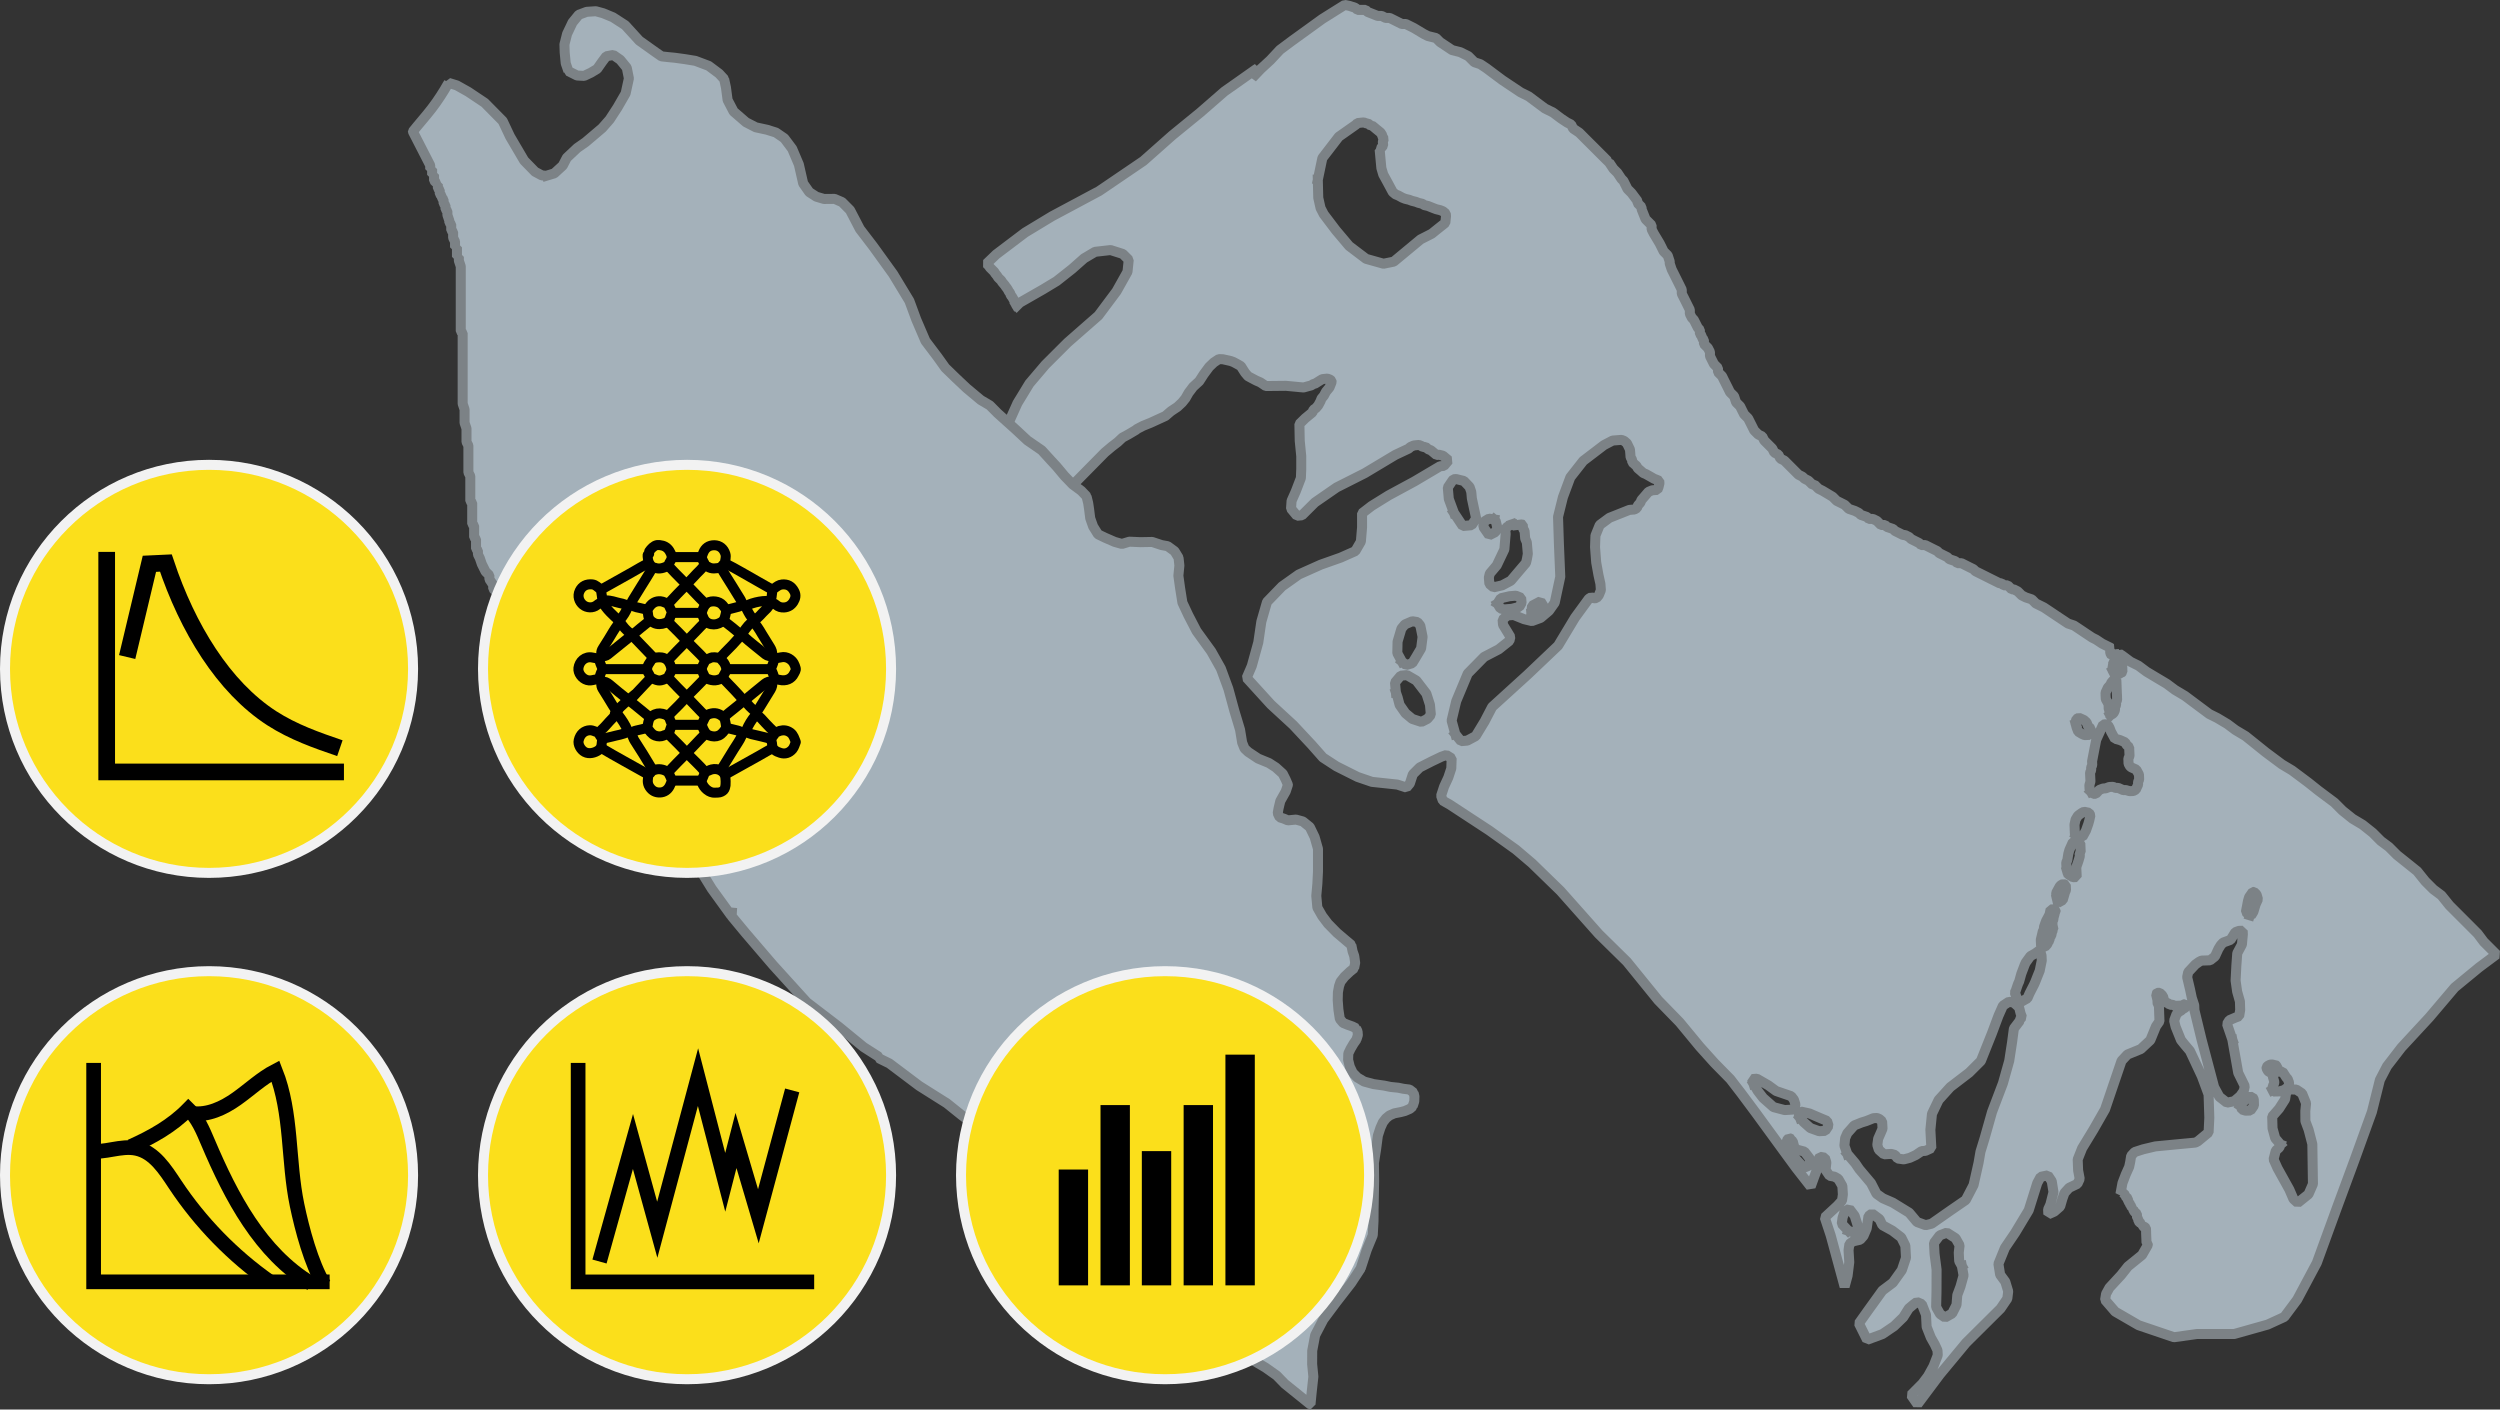 <?xml version="1.0" encoding="UTF-8"?>
<svg id="Layer_2" data-name="Layer 2" xmlns="http://www.w3.org/2000/svg" viewBox="0 0 3746.99 2112.62">
  <rect x="0" y="0" width="3746.99" height="2112.62" fill="#333333" stroke="none"/>
  <defs>
    <style>
      .cls-1 {
        fill: #a4b1ba;
        fill-rule: evenodd;
        stroke: #7c8286;
        stroke-linecap: square;
        stroke-linejoin: bevel;
      }

      .cls-1, .cls-2, .cls-3 {
        stroke-width: 15px;
      }

      .cls-2 {
        fill: #fbdf1b;
        stroke: #f2f2f2;
      }

      .cls-2, .cls-3 {
        stroke-linecap: round;
        stroke-linejoin: round;
      }

      .cls-3, .cls-4, .cls-5 {
        fill: none;
        stroke: #000;
      }

      .cls-6 {
        stroke: #fbdf1b;
        stroke-width: 10px;
      }

      .cls-6, .cls-4, .cls-5 {
        stroke-miterlimit: 10;
      }

      .cls-4 {
        stroke-width: 22px;
      }

      .cls-5 {
        stroke-width: 25px;
      }
    </style>
  </defs>
  <g id="Layer_1-2" data-name="Layer 1">
    <g>
      <circle class="cls-2" cx="313.3" cy="1761.38" r="305.8"/>
      <g>
        <polyline class="cls-4" points="140.33 1593.09 140.33 1921.21 494.05 1921.21"/>
        <path class="cls-4" d="M132.55,1724.97c23.9,4.08,48.52-8.87,72.21-3.72,26.63,5.79,42.92,31.76,58,54.45,37.72,56.75,86.09,106.4,141.83,145.59"/>
        <path class="cls-4" d="M466.46,1923.83c-76.22-45.95-120.08-130-154.86-211.92-7.55-17.78-15.22-36.22-29.2-49.54-24.56,25.17-54.88,41.96-86.44,56.09"/>
        <path class="cls-4" d="M287.65,1668.76c23.75,3.2,47.17-7.89,66.76-21.7s37.16-30.69,58.42-41.76c25.05,63.22,18.53,134.23,32.38,200.8,7.54,36.22,21.19,87.61,40.22,119.34"/>
      </g>
    </g>
    <g id="uuid-e28aa6dd-1bc9-44c8-a2cd-135b74505c43" data-name="Layer 1-2">
      <path class="cls-1" d="M1523.73,458.44l-.11-.11-.87-1.73-.87-2.65-.87-1.73-.87-1.73-3.52-6.12-1.73-1.73-.87-3.57-1.73-1.73-.87-1.73-.92-1.73-1.73-2.65-.87-.87-1.73-2.65-4.39-5.25-.87-1.73-1.73-1.73-1.79-1.73-1.73-1.79-.87-1.73-3.52-4.39-.87-1.73-.87-.87-1.73-1.73-.87-.87-3.57-3.57-.87-1.73-1.73-1.73-.87-.87-1.14-1.14,14.35-13.81,43.32-32.76,40.45-24.47,70.66-37.79,66.17-45,43.32-38.39,41.91-34.22,36.39-31.68,16.68-11.7,14.4-10.18,9.85-6.93,1.79-1.3,1.41-.97,2.17-1.57,3.19-2-7.91,14.4,12.62-13.27,14.51-13.37,14.4-15.43,18.52-13.81,22.36-16.14,22.36-16.19,22.58-14.19,11.21-6.98,7.04,1.46,9.04,2.98,3.03,3.03h12.13l2.98,3.03,15.16,6.01h6.01l6.01,3.03h6.06l6.01,2.98,6.01,3.03,6.06,3.03h6.01l6.01,2.98,6.06,3.03,15.11,9.04,6.01,3.03,12.13,2.98,6.01,6.06,9.04,6.01,9.04,6.01,12.13,3.03,12.13,6.01,9.04,9.04,9.04,3.03,9.04,6.01,12.07,9.04,12.13,9.04,27.18,18.14,12.13,6.06,12.07,9.04,12.13,9.04,12.13,6.01,12.07,9.04,9.04,6.01,6.06,3.03,2.98,6.01,9.04,6.06,3.03,2.98,6.01,6.06,12.13,12.07,9.04,9.04,3.03,3.03,9.04,9.04v3.03h2.98l6.06,9.04,6.01,6.01,6.01,9.04,3.03,3.03,6.01,12.07,3.03,3.03,3.03,3.03,9.04,12.07v3.03l6.01,6.01v3.03l6.01,15.11,6.06,6.06,2.98,2.98v6.06l3.03,6.01,9.04,15.11,3.03,6.06,2.98,6.01,6.06,6.01,2.98,9.04v3.03l3.03,9.04,3.03,6.01,9.04,18.14,2.98,6.06v6.01l3.03,6.01,3.03,6.06,2.98,6.01,3.03,6.01v6.06l3.03,6.01,2.98,3.03,3.03,6.01,3.03,6.01,2.98,3.03v6.01l3.03,3.03v3.03l3.03,2.98v6.06l2.98,2.98,3.03,3.03,3.03,6.01v6.06l2.98,6.01,3.03,6.01,6.01,6.06v6.01l6.06,6.01,2.98,6.06,3.03,6.01,3.03,6.01,2.98,6.06,6.06,6.01,2.98,9.04,6.06,6.01,2.98,6.06,3.03,6.01,6.01,6.01,3.03,6.06,3.03,6.01,2.98,6.01,6.06,6.06,6.01,2.98,3.03,6.06,6.01,6.01,6.01,6.01,3.03,6.06,6.01,2.98,3.03,6.06,6.01,2.98,6.06,6.06,2.98,2.98,6.06,6.06,6.01,6.01,6.01,3.03,3.03,2.98,6.01,3.03,6.06,6.01h2.98l6.06,6.06,6.01,2.98,15.11,9.04,6.06,6.06,6.01,2.98,6.01,3.03,6.06,6.01,9.04,3.03,6.01,3.03,3.03,2.98,9.04,3.03,3.03,3.03h6.01l6.06,2.98,2.98,3.03,3.03,3.03h6.01l3.03,2.98,9.04,3.03,3.03,3.03,6.01,2.98,6.01,3.03h3.03l6.01,3.03,3.03,2.98,6.01,3.03,6.06,3.03,2.98,2.98h6.06l6.01,3.03,6.01,3.03,6.06,2.98,2.98,3.03,6.06,3.03,6.01,2.98,3.03,3.03,9.04,3.03,2.98,2.98h6.06l6.01,3.03,6.01,3.03,6.06,2.98,2.98,3.03,6.06,3.03,6.01,2.98,6.01,3.03,6.06,3.03,6.01,2.98,6.01,3.03h3.03l3.03,3.03h6.01l3.03,2.98,2.98,3.03h3.03l6.01,3.03,6.06,6.01,6.01,3.03,9.04,2.98,6.01,6.06,12.13,6.01,9.04,6.01,9.04,6.06,9.04,6.01,9.04,6.01,9.04,3.03,9.04,6.01,9.04,6.06,9.04,6.01,6.01,3.03,9.04,6.01,12.13,6.01,1.3.87-1.52,1.57.16,3.79v1.84l1.3,2.27.81,1.52,3.79-.16,1.46-.81,2.27-1.19,3.74-.16.38-.43,4.44,2.92,12.13,9.04,12.07,6.01,12.13,9.04,15.11,9.04,15.16,9.04,12.07,9.04,15.16,9.04,12.07,9.04,12.13,9.04,12.13,9.04,12.07,6.01,15.16,9.04,12.07,9.04,15.16,9.04,15.11,12.13,15.11,12.13,12.13,9.04,12.13,9.04,15.11,9.04,12.13,9.04,12.07,9.04,15.16,12.07,12.07,9.04,12.13,9.04,12.13,12.13,15.11,12.13,15.11,9.04,15.16,12.07,12.07,12.13,12.13,9.04,12.13,12.13,15.11,12.07,15.11,12.13,12.13,15.11,12.13,12.13,12.07,9.04,12.13,15.11,9.04,9.04,12.13,12.13,9.04,9.04,12.07,12.13,9.04,12.07,6.06,6.06,6.01,6.01,3.03,3.03,3.9,3.9-25.94,19.33-36.66,30.16-38.17,45-41.64,45-21.6,28.05-10.67,20.47-11.97,47.97-25.99,71.96-25.83,69.96-30.76,84.36-29.4,55.12-19.28,25.88-25.02,11.48-50.14,14.13h-55.99l-34.17,4.82-53.01-17.98-35.14-20.36-15.16-17.54,1.46-9.1,5.09-9.26,17.38-18.79,10.4-13.1,21.12-17.11,8.56-14.89v-1.79l-1.9-1.79-.11-1.79-.11-3.63-.16-3.63-.22-5.47v-1.84l-.16-3.63-.11-1.84-1.9-1.68-3.68-1.68-.11-1.84-1.84.11v-1.79l-3.74-3.57-.11-1.79v-1.73l-1.95-1.79-.11-1.79v-1.79l-.11-1.84-1.84-1.73-1.9-1.68-1.95-3.63-.11-1.79h-1.79v-1.79l-1.84-1.68-.11-1.79-1.9-1.79v-1.79l-1.95-1.73-.11-3.68-1.9-1.68-1.9-1.79-.11-1.79-1.84-1.73-1.84-1.73h-1.84l-1.73,1.95,3.03-16.51,4.98-13,5.04-11.21,1.57-7.36,1.46-9.2,5.25-5.69,12.72-4.12,18.14-4.33,29.19-2.82,31.08-2.92,3.63-1.95,5.04-4.17,5.96-4.93,5.04-4.17,1.08-22.04-.76-23.88-.38-11.05-10.07-27.24-9.42-20.09-8.45-17.98-7.63-8.99-5.79-7.2-8.07-19.98-2.17-9.15,3.41-9.37,3.57-3.74,3.63-2,1.79-1.9,3.63-1.95,1.79-1.95v-1.79l-2-1.79-1.79.11-1.73,1.84-3.74.16-3.74.11-3.68.16-3.74-1.68-3.74.11-1.9-1.79-3.74-1.68-1.9-1.73-1.95-3.68v-1.84l-2.06-3.63-3.79-3.63h-1.84l-1.84.16-1.73,1.95.43,1.68,1.73,7.42v1.9l.22,3.68,1.84,1.79.11,1.79.11,3.74.16,3.68.11,3.74.16,3.74.11,3.68.16,3.74-5.25,7.58-8.45,20.68-14.35,13.37-19.98,8.18-8.83,9.48-8.28,24.31-16.46,48.41-17.22,30.11-17.16,28.21-6.61,16.73.65,16.46,2.38,12.67-3.41,7.42-12.45,5.96-6.98,7.69-3.25,9.2-3.19,11.1-8.77,7.69-8.99,4.01-.32-7.26,3.36-7.42,4.71-18.52-2.6-16.35-5.85-8.83-10.88,2.27-5.04,9.37-12.78,40.72-20.3,33.73-15.32,22.58-9.8,24.04,2.6,16.19,7.74,10.56,4.33,14.35-1.3,10.94-10.18,15-51.71,51.33-39.09,47.11-33.68,45-9.69-13.92,17.06-17.11,8.45-11.21,8.18-14.84,6.39-16.51-.38-7.26-4.06-8.77-5.96-10.56-6.28-15.92-.92-18.08-6.28-15.97-7.42-3.19-5.2,3.84-6.93,5.85-8.28,13.21-13.81,13.37-17.38,11.8-23.07,8.56-12.24-24.58,13.43-18.9,21.82-30.27,15.65-11.75,13.48-18.84,6.23-18.57-.97-18.14-6.12-12.35-13.32-10.18-15.05-8.28-4.12-8.93-11.37-8.45-5.25,3.9-1.35,9.2-1.3,9.2-4.82,11.21-5.09,5.79-10.78,2.44-5.25,3.95-1.3,9.1,1.08,18.19-2.49,20.09-4.49,16.57-20.9-76.94-8.88-26.8,18.95-17.54,6.93-7.69,1.3-9.2-.76-12.72-6.06-10.61-5.74-3.36-7.36-1.35-6.01-8.83,1.19-11.1-2.27-7.15-7.47-1.41-3.25,5.69.54,9.15-6.34,16.84-4.71,13.05-21.82-27.89-17.98-24.53-42.23-57.88-22.2-29.78-16.19-21.01-23.77-24.2-21.93-24.37-30.32-36.71-32.05-32.92-46.95-57.83-42.18-41.48-57.34-64.54-42.67-41.48-24.15-20.52-39.91-28.59-59.13-38.77-10.56-6.01-2.54-7.31,4.44-13.59,6.34-13.75,4.49-13.59.54-15.16-7.96-4.98-7.31,2.54-14.51,6.93-18.08,9.2-10.34,10.34-4.44,13.64-5.09,6.12-13.64-4.44-38.07-4.06-21.5-7.36-31.73-15.92-20.2-13.16-16.95-19.17-27.56-29.51-33.46-30.81-36.39-39.96,7.69-17.92,9.75-35.3,4.55-31.08,8.5-29.51,22.53-23.28,25.07-17.81,33.03-14.78,29.67-10.5,22.09-9.8,8.28-14.24,1.79-21.33v-21.12l14.29-10.99,25.56-15.86,38.55-20.85,38.5-22.8,5.79-.54,6.93-8.28-8.28-6.93-5.9-1.52-3.84.38-4.12-3.47-4.22-3.52-4.01-1.57-4.12-3.57-3.84.38-2.06-1.68-4.01-1.62-3.84.38-3.79.38-5.58,2.49-1.79,2.06-20.36,9.58-45.75,27.4-42.29,21.39-32.54,22.53-19.33,19.22-7.58.7-8.83-10.67.81-11.64,6.28-14.19,7.69-20.03.54-13.54v-19.33l-2.27-23.01-.49-25.07,8.77-8.61,10.78-8.88,1.57-3.95,3.63-2.38,3.52-4.17,3.3-6.12,1.57-4.06,3.52-4.22,3.25-6.12,3.52-4.22,1.68-2.11,1.62-4.01,1.57-4.06-.22-1.9-2.06-1.73-4.06-1.57-1.9.22-3.84.38-1.9.22-3.74,2.27-3.68,2.33-3.68,2.33-1.95.16-3.63,2.33-3.74.97-7.63,2.11-6.06-.54-3.74-.38-16.68-1.57-30.11.32-8.01-5.41-6.44-2.82-6.17-3.25-6.12-3.3-4.49-5.36-2.33-3.63-3.79-6.01-4.87-2.82-6.17-3.3-4.01-1.52-5.96-1.35-5.96-1.35-6.06-.22-7.53,4.98-6.98,6.66-8.23,11.15-6.66,10.34-9.26,8.5-3.19,4.33-3.36,4.33-4.76,8.39-5.14,6.39-7.04,6.61-9.48,6.28-3.25,2.76-5.25,4.55-11.1,5.09-11.1,5.09-11.37,4.6-9.15,4.76-1.3,1.25-11.21,6.66-9.1,4.93-7.04,6.61-8.88,6.82-10.61,8.93-53.77,54.53-47.54-42.78-47.97-44.73,18.41-40.99,2.49-4.12,2.54-4.12,12.89-21.17,23.99-28.21,33.19-33.14,46.24-40.5,27.18-36.39,16.41-29.29,1.84-17.87-8.83-8.83-18.36-5.85-23.28,2.65-16.51,9.8-17.81,15.76-23.39,18.46-20.14,12.18-40.45,23.17M2295.21,919.5l3.79-.32,7.26-4.33,7.15-6.34-4.44-7.31-5.31,2.82-7.47,3.9-1.03,11.53M3082.94,1347.42l1.35,5.69,1.46-.76,2.22-1.3,3.63-1.95,1.68-5.69,1.62-5.69,1.62-3.84-.16-3.68-.16-3.74-1.52-.65-2.27-1.03-1.52.81-2.17,1.19-1.73,1.95-5.2,9.58.16,3.74.11,1.84.87,3.57M3166.7,1005.21l1.19,2.22,1.95,1.79,2,1.84h1.84l1.95-.16,1.73-2h1.9l1.84-2-.16-3.79v-1.84l-.16-1.9-.16-3.79v-1.84l-.11-1.9-2.11-3.74-3.79-1.73-1.84,1.95-3.41,2.49-2.17,1.57.11,1.9-1.52,9.53.81,1.52M3358.11,1657.57l2.06,5.41,5.58,1.73,7.31-.27,1.68-2.44,1.84-2.65,1.68-2.49-.27-9.1-1.9-3.68-5.52.16-8.99,7.63-3.57,5.63M2239.55,778.55l-7.85-1.25-7.31,4.44-1.25,7.85,8.77,12.67,9.2-4.66,3.3-6.01-2.82-11.26-2.06-1.73M3372.14,1371.89l1.68.54,1.35-2.22,2.17-3.52,1.73-5.63,1.68-5.69,1.03-2.22.7-1.57,1.73-3.74-.49-1.73-.6-2.17-.54-1.73-.54-1.73-3.74-3.63h-1.9l-5.41,7.69-.49,1.62-1.19,3.95-.7,3.63-.7,3.9-.38,1.84-.76,3.9-.65,3.63,1.95,1.73v1.9l3.95,1.19M3111.04,1085.24l1.08,4.01.49,1.73,1.52,3.9.6,1.68,3.63,2.17,2.22,1.35,3.84,1.73,5.69-.27h1.84l1.08-2.38.65-1.52-.16-3.79v-1.84l-2.06-1.84-1.95-1.79-2.06-5.58-2-1.79-1.95-1.79-7.69-3.47-2.27,1.25-1.46.76-1.14,4.06-.54,1.68.6,1.62M2244.37,904.66l4.39,7.26,5.85,1.46,11.37-.92,11.21-2.87,3.36-6.01-.65-7.58-7.91-3.19-9.48.81-13.16,3.03-5.04,8.01M2770.19,1844.65l9.2,3.09,5.25-3.9-.43-7.31-4.49-14.29-7.96-10.5-6.98,4.06-3.14,9.31-1.25,9.15,9.75,10.34M3162.8,1071.97l3.74-2.06,1.73-1.9,1.73-3.84-.16-3.79,1.79-3.79-.16-3.79,1.68-3.84-.16-3.74v-1.95l-.22-3.74-.16-3.79-.16-3.79-.11-3.74-.16-3.74-.16-3.79-.11-1.9-3.74.16-1.79,1.95-1.79,2-1.79,3.79-1.79,2-1.79,1.95-3.52,7.69.11,1.95v1.84l.22,3.79.11,1.84.76,1.46,1.3,2.27,1.19,2.22.81,1.46.11,1.95.16,3.74v1.95l.87,1.46,1.19,2.22-1.68,3.84,1.9,1.79M3061.5,1419.22l1.57-.11h1.84l1.73-1.95,1.79-1.95,1.62-3.79,1.73-1.9v-1.9l-.16-1.79,1.79-1.95,1.68-3.79-.11-1.79,1.68-3.79-.11-1.84,1.73-3.79-1.95-1.73-.16-3.74-.11-1.79,1.73-3.79-.11-1.84,1.62-5.69v-1.9l1.68-1.9-.11-1.84-1.9-1.79-3.74.16-1.79.11-.43,1.79-.76,3.9-.38,1.79-1.25,2.27-.7,1.41-2,3.68-1.19,2.22-1.41,3.9-.54,1.62-.81,2.27-.54,1.62.16,3.74-1.73,1.9-.92,4.01-.81,3.47-1.41,5.74.16,3.74.11,1.84.16,3.74,2.27,1.73M3111.85,1252.88l1.9,1.73h1.84l1.9-.16,3.74-.16,2-3.68,1.25-2.27,2-3.63,1.95-5.63,1.41-3.9,1.62-5.74,1.25-5.79.38-1.73-1.3-2.27-.76-1.46-5.85-1.19-1.73-.38-3.68,2-3.36,2.44-2.11,1.62-1.35,2.22-2.17,3.57-.81,3.95-.76,3.57.16,3.74.11,1.84v1.84l.16,1.9v1.84l.22,3.74,2,1.79M2680.85,1727.63l2.06,3.57,1.9,1.68,2.22,1.3,3.47,2,9.85,10.4,1.9,1.68,2,1.73,1.57-.65,3.79-1.57,3.52-2.06-.16-1.79-.22-3.68-.22-3.68-2.44-3.19-1.57-2.06-2.49-3.19-1.57-2.06-3.9-1.03-1.62-.43-5.63-1.52-1.95-1.68-1.9-1.68-.49-1.73-1.03-3.79-.92-3.52-1.9-1.68-.11-1.79-3.79-1.62-1.62,2-1.73,1.9.54,9.15.22,3.63,2.22,5.36M3405.98,1633.8l1.14,2.22,3.74-.11h1.79l3.74-.16,3.47-.97,3.79-1.08,2.06-1.62,3.14-2.54,2.06-1.57-.16-5.52-2-5.47-1.9-1.79-1.35-2.11-4.44-6.93h-1.79l-3.74.16h-1.79v-3.52l-.11-1.9-1.95-3.63-1.9-1.79-1.95.6-1.68-.54h-1.84l-1.79.11-1.52.76-2.17,1.19-1.73,1.9v1.79l1.19,2.22.76,1.46,1.84,1.73,1.68.54,3.9,1.25,3.68-.11-3.68,1.9.11,3.74,2.11,7.26v1.79l-.65,1.57-1.08,2.22-1.14,3.9-.54,1.62.76,1.46M2697.74,1675.22l5.9,6.93,9.75,8.61,13.1,4.71,9.15-.54,5.04-7.63-2.27-7.26-7.58-3.14-11.26-4.82-7.53-3.25-13.05-2.87-3.47,3.9,2.17,5.41M3098.1,1305.56l1.14,3.9,1.95,1.79,2.22,1.35,3.52,2.17,5.63-.27-.16-3.74-.16-3.74-.27-5.63v-1.9l1.35-3.84,1.95-5.58,1.14-4.01.49-1.62.43-1.79-.6-3.79,1.79-2-.16-3.68-.32-7.53v-1.84l-2.33-1.41-3.52-2.11-1.68.6-3.79,1.52-1.73,3.79-3.41,7.63-1.62,5.74-.92,5.79-.54,3.63-1.62,3.79v1.84l.32,5.63v1.9l1.08,3.41M2628.27,1624.49l6.23,10.61,8.07,10.5,15.54,13.75,16.84,4.44,14.62-.92,1.41-7.47-2.27-7.2-4.06-5.25-10.94-3.74-11.64-4.01-11.59-8.45-7.96-4.6-9.26-5.36-7.31.54,2.27,7.2M3021.86,1493.4l1.03,3.47,1.14,3.9,3.79,1.62,7.15-4.06,3.68-2,1.62-3.74,1.62-3.74,4.93-9.64,1.9-3.74,1.68-3.74,1.52-3.84,1.52-3.9,1.52-3.79,2.17-5.41.76-3.95,2.27-11.05-.16-3.74-.16-3.74-1.03-3.47-1.14-3.9-1.9.11-5.41,3.95-3.57,2-3.68,2.06-6.93,9.58-1.08,2.33-.65,1.46-1.46,3.9-1.46,3.79-2.06,5.52-1.57,5.63-1.57,5.63-1.73,3.79-1.35,3.9-1.84,5.52-1.73,3.74,2.17,5.47M2101.26,991.62l6.17,5.14,9.26-2.71,4.98-8.12,8.28-14.02,2.22-17.38-3.41-16.89-4.33-5.31-7.74-1.19-11.05,4.76-5.14,6.17-.54,1.68-5.31,17.92-.38,17.22,6.88,12.67M2178.96,768.37l13.32,20.03,13.37-1.19,6.77-10.18-6.44-30.21-.32-3.84-.54-5.74-2.54-7.47-8.5-8.93-5.85-1.41-5.9-1.46-3.84.38-1.68,2.06-6.88,10.23,1.52,17.22,7.58,20.47M2092.27,1038.08l1.19,3.47,1.35,3.84,2.92,11.15,8.77,12.51,10.23,8.5,13.64,4.49,9.04-4.6,5.14-6.12-1.35-15.11-5.31-16.57-15.05-19.6-14.08-8.18-9.37.87-8.61,10.23,1.41,15.11M2266.46,785.92l-1.41.11-3.68,2.22-3.63,2.22-1.62,4.01.54,5.74-1.9,23.17-11.42,23.99-10.45,12.35-1.41,5.85.81,9.53,6.17,5.2,13.1-3.03,12.89-6.88,10.45-12.35,8.72-10.23,3.52-4.12,1.41-5.85,1.35-7.74-.49-5.74-.49-5.74-.49-5.74-2.44-5.58-.32-3.79-.32-3.84-.16-1.84-.16-1.9-2.22-3.68-.49-5.79-1.19-.49-14.13,1.73-.65-1.84M2940.32,1897.17l-3.9-6.98-.65-12.72,1.25-10.99-5.96-10.61-13.16-8.39-10.72,4.12-8.56,11.37.87,16.35,3.03,23.5-.11,32.65-.54,23.55,5.96,10.56,7.47,5.04,10.56-5.96,6.55-13,1.14-14.57,4.82-12.89,4.6-16.57-2.6-14.4M3133.51,1186.22l3.9,3.63,3.74-.16,1.84-1.9,3.57-3.9,5.58-2.11,3.74-.16,5.58-2.11,5.63-.22,3.84,1.73,3.74-.16,3.79,1.68,3.84,1.73,3.74-.16,5.74,1.68,5.63-.22,3.74-2.06,1.68-3.79,1.79-3.79-.16-3.79,1.68-3.74-.11-3.79-.16-3.74-2-3.68-2.06-3.74-3.74-1.68-3.84-1.73-1.95-1.79-2.06-3.74-.11-3.74-.16-3.79,1.73-3.84v-1.84l-.27-5.63-.16-3.79v-1.84l-4.01-3.68-2-3.68-3.79-1.73-3.84-1.68-5.74-1.62h-1.9l-2-3.68-2.06-3.74-2-3.68-2.06-5.58-2.11-3.74-3.79-1.73-3.74.43-10.4,22.85-6.23,32.27.11,1.9.16,3.74-1.73,3.84.16,3.74-1.73,3.79.32,7.53.27,5.63-1.62,5.74.27,5.69,2,3.63M3417.94,1715.45l-1.57,4.28-5.47,4.93-3.3,13,5.96,13.32,17.65,31.78,6.23,14.4,6.34,5.74,16.19-13,6.66-15.32-.92-59.83-5.58-21.5-4.82-12.83-.11-15.27,1.14-11.59-6.01-14.78-8.61-5.74-11.59-.27-3.79,5.79-1.46,9.04-8.99,14.08-10.34,11.8.49,17.71,4.06,14.78,7.91,9.37M3345.98,1558.53l-8.12-23.77,3.52-5.69,9.15-3.95,5.47-2,1.57-9.31-.38-12.89-4.17-14.73-2.33-16.57.49-9.15.65-13.1,1.35-18.63,7.04-13.21.65-7.63.7-7.31-.22-5.58-5.58.16-5.52,2-3.52,5.74-3.57,5.69-5.52,2.06-5.52,2-3.63,3.84-3.52,5.69-5.2,11.32-7.31,5.79-7.36.27-5.58.16-3.68,1.95-5.47,3.9-10.72,11.48-1.57,7.47,1.35,5.69,2.98,12.67,2.71,12.83,3.63,11.1.27,7.36,10.67,44.02,18.84,71.2,7.85,14.46,11.26,8.83,10.99-2.17,8.93-7.63,5.31-7.53,1.62-7.36-4.39-8.93-5.47-11.1-3.9-22.04-4.87-27.4M1975.1,269.03l.7,27.45,3.47,15.43,4.87,9.37,18.03,23.82,19.93,23.61,25.34,19.22,26.1,7.36,12.94-2.65,2.54-.54,1.3-1.08,38.82-32.22,9.37-4.76,5.52-2.82,1.9-.97,9.26-7.47,3.36-2.65,7.69-6.12,1.03-9.96-.32-3.9-4.28-3.52-4.01-1.62-6.01-1.46-4.12-1.57-4.06-1.62-4.06-1.62-6.01-1.41-2.17-1.79-6.01-1.46-4.01-1.57-6.01-1.52-4.12-1.57-6.01-1.46-4.12-1.62-6.17-3.36-4.06-1.62-4.28-3.52-7.09-13.21-7.15-13.1-2.82-9.64-1.46-15.59-1.08-11.75,1.95-.22-.22-2,1.73-2.11,1.79-2.11-.16-2-.38-3.84,1.62-4.12-2.33-3.74-.22-1.95-2.38-3.74-2.11-1.73-2.11-1.73-2.22-1.79-2.11-1.79-2.11-1.73-2.17-1.79-1.95.22-2.11-1.79-2.22-1.73-1.9.22-4.17-1.62-1.9.22-1.95.16-2,.22-1.95.22-1.9.16-1.84,2.22-25.94,18.25-24.64,32.05-6.77,32.33M2768.89,1729.64l5.9,6.93,5.85,6.93,6.01,8.83,17.65,20.95,8.18,15.97,9.53,6.77,14.89,6.5,24.58,15.11,11.7,13.92,13,4.76,9.04-2.27,28.16-19.71,22.9-15.76,11.7-22.47,7.47-33.3,2.87-16.62,6.28-20.47,11.05-39.09,16.35-43.05,9.42-33.57,4.28-27.89,2.71-20.47,8.72-11.48-.11-1.84,3.57-3.84-2.11-5.47-2.27-9.1-7.74-7.04-7.47-1.52-8.99,5.96-6.71,15.11-9.85,26.37-16.51,41.37-17.54,17.49-28.37,21.71-17.44,19.28-9.96,20.79-2.38,23.93,1.46,27.45-8.99,4.12-5.52.32-8.88,5.96-8.88,4.12-9.04,2.33-9.2-1.3-3.9-5.31-5.63-1.57-10.94.6-7.8-6.88-2.22-7.2,1.3-9.26,3.3-7.47,3.25-7.58-.43-7.31-.22-3.68-3.84-3.41-3.79-1.68-5.47.32-5.41,2.22-5.36,2.11-7.2,2.22-5.41,2.22-5.36,2.11-5.14,5.85-5.2,5.85-3.25,7.47-.54,5.74-.54,5.36,4.39,12.62M2181.24,1100.24l8.5,10.61,9.37-.81,12.67-6.77,13.32-21.93,11.37-21.82,52.9-48.14,45.97-43.7,25.29-42.02,20.68-28.32,3.68-2.22,3.95,1.62,3.79-.32,3.47-4.12,1.62-3.9,1.57-3.9-.7-9.53-2.92-13.16-3.41-18.9-1.73-22.9.6-17.33,6.44-15.81,14.57-10.78,29.83-11.86,3.84-.32,3.74-.27,3.74-2.17,1.57-4.01,3.57-4.06,1.62-3.95,10.61-12.29,5.63-2.33,7.69-.54,1.62-3.95,1.46-5.9-.27-3.79-3.9-1.62-4.01-1.57-6.01-3.47-6.01-3.41-3.95-1.62-4.06-3.57-4.17-3.52-2.17-3.74-2.11-1.73-2-1.84-2.06-1.73-.16-1.9-.11-1.95-2.27-3.63-.43-5.79-.49-5.79-4.49-9.31-4.17-3.63-4.01-1.57-13.37,1.03-13,6.82-31.03,23.66-19.33,24.64-11.1,29.78-7.31,29.4,1.3,40.23,2.06,49.6-8.34,38.88-8.61,12.18-12.51,10.56-13,4.82-11.7-2.82-15.7-6.34-9.53.76-7.04,6.34.6,7.63,6.66,10.88,4.39,7.26-1.41,5.85-16.08,12.78-21.88,11.37-24.53,24.96-17.27,41.37-6.93,29.08,5.58,20.3" vector-effect="none"/>
    </g>
    <g id="uuid-3959ed76-7bcf-410c-8fe3-61203f86f684" data-name="Layer 1-2">
      <path class="cls-1" d="M819.51,263.25h0l11.25-3.4,12.71-11.65,6.06-11.69h0l15.6-14.68h0l12.56-8.77,13.48-11.43,11.43-9.72,11.21-12.78,11.76-18.08,12.13-21.07,4.89-22.5-3.18-15.92-9.79-11.94-10.37-7.23-10.56,1.94-6.17,8.22-7.49,10.7h0l-9.5,5.73h0l-10.04,4.75h0l-10.56-.55h0l-13-6.54h0v-.07l-4.05-11.72v-.07l-1.53-16.18h0l-.37-11.94h0v-.11l3.94-15.71h0l8.18-17.17h0l9.46-11.58h0l11.83-4.38h0l13.66-.88h0l10.92,2.99h0l14.72,6.1h0l18.34,11.87h0l21.15,23.16,24.11,17.17,9.17,6.36,9.9,1.1,10.12.99h0l15.12,2.08h0l15.67,2.56h0l19.94,7.52h0l15.56,11.65h0l7.6,8.22h0v.11l2.67,12.38h0l2.48,18.81,9.02,17.28,18.48,16.03,14.72,7.6,16.69,3.62h0l13.55,4.24h0l12.56,8.62h0l11.76,15.67h0l10.04,23.63h0l6.46,28.34,9.13,13.04,10.67,6.87,11.51,3.4,15.67-.15h0l11.25,4.82h0l12.02,12.09h0l14.72,28.27,20.05,26.22h0l29.77,41.27h0l24.4,40.29h0l10.37,28.09,13.73,31.96,18.34,24.29h0l11.32,15.85,15.6,15.16,16.51,15.56,21.18,17.68,13.48,7.96h0l11.76,11.87,26.15,23.48h0l18.44,17.17,21.44,14.76h0l13.29,14.61,9.2,9.97h0l11.65,13.92,12.31,12.75,12.93,9.57h0l7.82,8.22h0v.11l2.48,10.23h0l1.35,9.13h0l1.68,13.4,4.35,12.31,7.3,11.72,10.3,5,14.68,6.39,10.88,3.07,11.14-3.4h0l16.36.73,17.9-.33h0l14.03,4.68,9.13,1.68h0l10.37,7.56h0l5.95,9.72v.07h0l1.24,11.58v.07l-1.5,15.27,2.56,18.37,3.47,21.91,8.8,18.81,12.38,23.85,21.99,30.35h0l14.54,25.86h0l11.14,30.31h0l8.95,32.8,8.58,28.49h0l3.18,19.36,3.54,8.8,5.52,5.22,14.9,9.9,16.29,6.72h0l10.12,6.54h0l10.48,9.46h0l4.46,8.88h0l3.25,7.6h0v.15h0l-3.25,9.86h0l-8.14,14.46-2.56,10.74-1.35,7.52,2.89,6.1,6.43,2.08h0l5.88,2.52,12.24-1.17h0l10.26,2.81h0l10.41,8.4h0l7.27,15.05h0l5,17.6v15.34h0v18.7h0l-.91,18.15h0l-1.64,18.26,1.61,17.57,7.2,12.64,8.66,11.51,13.51,13.73,15.34,13,6.21,5.26h0v.11l1.9,9.42,2.52,7.16v.07l1.31,9.86h0v.11l-1.57,7.96h0v.07h0l-6.17,4.97-8.22,7.74-5.95,7.56-2.23,6.46-1.72,9.31-.29,12.02,1.06,13.99,2.12,13.99,4.93,5.95,6.87,2.81,6.9,2.45h0l5.59,2.74h0v.07l2.3,4.57v.07h0l.4,5.48v.07h0l-2.05,6.5v.07l-4.31,6.21-4.38,7.41-3.54,7.3-.29,9.57,2.52,10.23,4.42,9.24,7.01,7.09,10.04,5.99,14.21,3.83,15.74,2.23h0l9.72,2.01,11.47,1.17h0l7.78,1.61,9.09,1.13h0l6.1,4.68h0v.11l1.31,5.52v.07l-.26,7.3v.07l-2.45,7.45h0v.07l-4.09,3.62h0l-7.52,3.25h0l-6.14,1.61h0l-9.79,1.94-7.23,3.21-5.15,4.24-4.68,6.03-3.69,8.25-3.83,11.72-2.63,20.27h0l-3.25,20.49.29,27.58h0l-.44,22.75-.37,19.36-.11,17.42h0l-1.13,21.22h0v.07l-8.98,21.84-9.13,28.01v.07l-14.35,21.88h0l-22.46,28.96-19.25,25.82-12.16,23.3-4.42,23.23-.11,20.2,1.83,18.7v.07l-2.63,24.11-1.68,17.46h0v.07h0v.07h-.07l-38.57-31.12h0l-11.91-12.27-16.87-11.94-51.97-30.5-17.68-8.22-32.03-13.29h0l-45.62-24.07h0l-13.29-10.04h0l-15.96-15.56h0l-19.36-19.83h0l-8.25-10.63-57.23-55.66h0l-50.07-52.05h0l-18.74-19.76h0l-42.77-48.36-22.21-22.06-22.94-19.91-36.93-28.09h0l-22.5-18.08-41.53-26.19h0l-44.6-33.57-15.81-7.78h0v-.07h0l-.44-2.37-22.35-14.28h0l-37.58-30.72-47.7-36.49h0l-50.62-55.81h0l-41.53-48.47h0l-20.49-24.76h0v-.18l.77-12.42-1.39,11.65v.07h-.07l-29.07-40.14h0l-14.9-24.11-35.21-56.72h0l-8.91-14.68-2.63-2.63-14.28-8.55-11.43-8.58v-2.85h-2.85l-2.85-2.89-2.85-2.85h-2.89l-5.7-5.7-2.85-5.73h-2.89l-5.7-5.7-2.85-5.73-2.89-2.85-2.85-2.85v-2.85h-2.85v-2.89l-2.85-2.85-2.89-2.85-8.55-11.43v-2.85l-2.89-2.89-5.7-8.55-2.85-2.89v-2.85h-2.89l-5.7-8.58-2.85-2.85-2.85-2.85v-2.85h-2.89v-5.73h-2.85l-2.85-2.85v-2.85l-2.85-2.85-2.89-5.73-2.85-2.85-11.43-14.28-5.7-8.58-2.89-2.85v-2.89l-2.85-2.85-5.7-5.7-2.89-2.89-2.85-5.7-2.85-2.85-5.73-5.73-2.85-5.7-8.55-11.43h-2.89v-2.85l-2.85-2.89-5.7-5.7-5.73-11.43-5.7-5.73-5.73-8.55-5.7-8.58-2.89-2.85v-2.85l-2.85-2.89-2.85-5.7v-2.85l-2.85-5.73-2.89-2.85-2.85-2.85-8.58-17.17v-2.85l-2.85-2.85-2.85-5.73-2.85-5.7v-2.89l-2.85-5.7-2.89-2.85-2.85-2.85-2.85-8.58-5.73-8.58-2.85-2.85v-5.73l-5.7-8.55v-5.73l-5.73-5.7-2.85-5.73-2.85-5.7-2.89-8.58-2.85-5.73v-5.7l-2.85-2.85v-14.28l-2.85-2.89v-17.13l-2.89-2.85v-31.45l-2.85-2.85v-37.18l-2.85-5.7v-40.03l-2.85-5.73v-20.02l-2.89-8.58v-20.02l-2.85-8.58v-105.77l-2.85-2.85v-97.19l-2.85-8.58v-5.73h-2.85v-14.28h-2.89v-8.58l-2.85-5.73v-8.58l-2.85-2.85v-8.58l-2.85-2.85v-2.85l-2.89-8.58v-5.73l-2.85-2.85v-5.73l-2.85-2.85v-5.73l-2.85-2.85v-2.85l-2.89-2.85v-5.73l-2.85-2.85v-5.73h-2.85v-2.85l-2.85-2.85v-8.58h-2.89v-8.58h-2.85v-5.62l-25.93-50.55h0v-.22h0v-.07l6.61-8.11h0l6.98-8.33,7.23-8.66,7.27-9.09,7.12-9.68,6.43-9.53,5.52-8.77,4.82-8.22h0l1.61-2.34h0v-.04h0l12.16,3.73h0l17.13,9.61h0l24.76,16.55h0l26.92,27.25h0l10.99,23.27,21.15,36.01,16.33,16.76,10.12,5.41,6.39.66h0v-.07" vector-effect="none"/>
    </g>
    <circle class="cls-2" cx="1029.74" cy="1761.38" r="305.8"/>
    <g>
      <circle class="cls-2" cx="313.3" cy="1002.48" r="305.8"/>
      <polyline class="cls-5" points="159.9 827.18 159.9 1156.98 515.5 1156.98"/>
      <path class="cls-5" d="M190.6,984.78c11.1-46.6,22.2-93.1,33.3-139.7,8.4-.3,15.3-.7,24.7-1.2,32.6,97.7,86.4,185.9,158.7,232.6,32.3,20.8,67.3,33,102.1,44.9"/>
    </g>
    <g>
      <circle class="cls-2" cx="1029.74" cy="1002.48" r="305.8"/>
      <g>
        <path class="cls-3" d="M903.94,900.98c-2-3.6-1.5-7.7-2.5-11.6-.6-2.1.4-4.8-1.7-6.3-3.7-2.7-6.8-6.6-11.9-7.2-9-.9-15.5,2.5-19,9.7-3.9,8-.7,16.3,4.9,20.9,5.8,4.8,14.9,5.3,20.9.4,2.5-2.1,5.4-3.4,8.2-4.9"/>
        <path class="cls-3" d="M896.84,1097.98c-4.3-.9-7.9-3.6-12.7-3.5-8.3.3-14.6,5.6-16.8,15-1.6,6.4,3.3,14.6,9,17.6,6.8,3.7,15.5,1,20.4-2.5,6.2-4.5,4.7-10.8,5.8-16.6.2-1-.7-1.5-1.1-2.2-1.6-2.3-3.5-4.6-4.1-7.5"/>
        <path class="cls-3" d="M897.94,986.78c-3.3.2-6.5-.6-9.7-1.2-11.5-2.6-20.1,5.9-21.3,15.8-.9,7.4,5.4,15.8,13,17.9,3.7,1.1,7.3.4,10.8-.5,1.5-.4,3-.4,4.5-.4,4.9,0,6.3,1.4,6,6.3-.2,2.8.4,5.4,1.9,7.8,5,8.4,10.5,16.5,15.3,24.9,1.3,2.2,2.8,4.6,4.8,6.3,1.5,1.4,2.8,2.9,2.2,5.2-.3,1.2.5,1.9,1.1,2.6,5.6,7.3,10.8,14.8,14.2,23.5,0,.4.7.7.4,1.1,6.7,2.1,6.8,9.2,9.9,13.9,8.6,13.2,16.9,26.6,24.9,40.1.7,1.2,1.2,2.6,2.1,3.7"/>
        <path class="cls-3" d="M1157.94,1121.18c-6.5,3.4-12.6,7.3-19,10.8-15.2,8.3-30.3,17.1-45.5,25.4-2.3,1.2-4.6,2.5-7.1,3.4"/>
        <path class="cls-3" d="M972.14,844.28c-8.5,3.5-16.2,8.7-24.2,13.1-15.8,8.7-31.4,17.6-47.1,26.4"/>
        <path class="cls-3" d="M1086.74,844.28c16.8,8.3,32.8,18.2,49.2,27.3,7.3,4,14.5,8.1,21.7,12.3"/>
        <path class="cls-3" d="M901.34,1121.18c22.1,13.2,44.8,25.3,67.2,38,1.1.7,2.2,1.7,3.7,1.6"/>
        <path class="cls-3" d="M969.14,1002.88h-65.6"/>
        <path class="cls-3" d="M1089.74,1002.48c1.5.6,3,.4,4.5.4h60.8"/>
        <path class="cls-3" d="M1086.34,844.28c.4-4.8,2.4-9.2.8-14.2-2.5-7.9-8.4-12.8-16.5-12.9-8.5,0-13.8,4.2-16.7,11.5-2.6,6.4-2.5,7.3.7,13.8.5.8,1.3,1.7,1.4,2.6,0,.7.7,1.4.4,2.2,1.5.5,2.9,1,4.1,1.9,6.2,4.2,12.8,2.8,19.4,1.5,1.1-.2,1.3-1.3,1.8-2,1.1-1.7,2.6-2.8,4.2-4.1"/>
        <path class="cls-3" d="M972.14,1160.98c-1.3,6.3-2.6,12.6,1.5,18.7,3.8,5.7,9.1,8.4,15.7,8.1,6.3-.3,11.1-3.5,14.2-9.2,1.2-2.3,2.1-4.7,3-7.1,0-.2.3-.2.4-.4.6-1.9-4.9-13.6-6.7-14.6-6.3-3.4-12.7-4.9-19.8-2.3-1.6.6-2.8.7-3.7,2.3-.9,1.5-2.4,2.7-4,3.7"/>
        <path class="cls-3" d="M1157.24,1021.88c.9,4.2,0,7.9-2.2,11.6-5.4,8.9-10.8,17.7-16.3,26.5-1.2,2-2.5,4-4.2,5.5-1.1,1-1.1,2-1,3.1.2,1.6-.6,2.6-1.5,3.7-5.5,6.7-10.1,14-13.4,21.9-.5,1.1-.3,2.8-1.9,3-3.2.4-3.9,3-4.9,5.2-3.1,7.4-7.9,13.7-12,20.4-6.3,10.6-13,20.8-19.3,31.4"/>
        <path class="cls-3" d="M977.74,850.98c-4.9,9.4-10.9,18.1-16.4,27.2-4.4,7.3-8.9,14.5-13.4,21.7-.7,1-1.2,2.1-1.4,3.4-.4,2.1-.8,3.7-3.4,4.2-1,.2-1.8,1.1-2.3,2.5-2.7,6.9-6.5,13.2-11.5,18.7-.6.7-1.4,1.1-1.1,2.2.7,3-1.5,4.4-3,6.3-4.7,6.4-8.6,13.4-12.7,20.1-3,4.9-6,9.7-9.1,14.5-1.6,2.4-2.4,5-2.3,7.5,0,2.7.4,5-2.1,6.7-1.2.8-.8,2.1-.7,3,.7,3.8,2.2,7.6,3.8,11.2.8,2,1,3.4,0,5.3-2.1,3.9-3.5,8.1-3.5,12.6"/>
        <path class="cls-3" d="M1080.74,850.98c4.9,9.1,10.8,17.6,16.1,26.4,4.4,7.3,9,14.4,13.4,21.7,1.1,1.8,1.6,3.8,2.5,5.6.4.7,0,1.6,1.1,1.9,3.5.8,4,3.8,5.4,6.6,2.9,5.8,6.1,11.6,11,16.2"/>
        <path class="cls-3" d="M1117.64,908.48c10.3-6,30.8-9.7,37.7-6.7-1.6,4.9-4.4,9.2-8.3,12.6-5.5,4.9-9.5,11.1-16,15-1.5.9-1.5,3.5,0,5,6,6.4,9.7,14.4,14.5,21.7,3,4.7,5.8,9.3,8.7,14.1,2.2,3.6,3.7,7.3,3,11.6-.4,1.9,2.2,4.3,4.5,4.5,3.1.2,6-.5,9-1.1,8.7-2,16.2,3.8,19,9,1.3,2.3,2.2,4.9,2.9,7.5.7,3-1.4,5.6-2.6,8.1-3.8,8-12.1,11.5-21.8,9.2-1.8-.4-3.5-.5-5.2-.9-1.1-.3-2.5-.4-3.4,1-1.1,1.9-2.7,2.2-4.9,2.3-4.2,0-7.4,2.5-10.5,5.1-9.2,7.7-19,15.1-27.9,23.2"/>
        <path class="cls-3" d="M1079.64,986.38c1.8-2.9,3.9-5.5,6.3-7.8,8.2-8,16-16.3,23.5-24.9,1.5-1.8,3-1.8,4.9,0,10.6,9.6,22.1,18.2,33.1,27.3,2.9,2.3,6.3,2.5,9.7,2.6"/>
        <path class="cls-3" d="M946.74,952.18c-11.9,9.8-24,19.3-35.9,29-2.5,2.1-5.9,2.6-9.2,2.3"/>
        <path class="cls-3" d="M1051.24,1086.38h-44.1"/>
        <path class="cls-3" d="M1051.24,918.58h-44.1"/>
        <path class="cls-3" d="M1007.64,834.58c1.3.6,2.7.4,4.1.4h39.5"/>
        <path class="cls-3" d="M1051.24,1169.98h-39.5c-1.4,0-2.8-.2-4.1.4"/>
        <path class="cls-3" d="M1007.64,1002.48c1.3.5,2.7.4,4.1.4h39.5"/>
        <path class="cls-3" d="M1154.64,900.98c1.7-4,2.2-8.4,2.6-12.7.3-2.9,1.1-5,3.7-6.8,3.5-2.4,6.6-5.1,11.3-5.5,8-.7,14,2.2,18.3,10.5,2.9,5.5,1.7,10.5-1.2,15.3-3.2,5.2-7.8,8.3-14.1,8.7-4.5.3-8.5-.9-11.9-3.8-2.2-2-5-2.8-7.5-4.4"/>
        <path class="cls-3" d="M901.64,1021.48c4.7-.3,8.5,1.4,12,4.5,9.1,7.7,18.3,15.3,27.7,22.6,11,8.5,21.6,17.6,32.3,26.2"/>
        <path class="cls-3" d="M940.84,1096.88c-7.3,4.2-15.7,4.8-23.5,7.1-4.8,1.4-9.8,1.9-14.6,3.7"/>
        <path class="cls-3" d="M1118.04,1096.48c5.1,4,11.6,4.4,17.6,6,6.7,1.8,13.5,3,20.2,5.2"/>
        <path class="cls-3" d="M941.24,908.48c-5.1-3.9-11.7-4.1-17.6-5.9-3.4-1-6.9-1.9-10.4-2.4-3.6-.7-6.9,0-10.6,1.6,6.2,11.7,15.8,19.9,25.1,28.4"/>
        <path class="cls-3" d="M1192.64,1111.78c-2-4.9-3.2-10-7.7-13.5-5-3.7-10.3-4.5-16.1-2.9-2.1.6-3.8,1.9-6,2.2-1.1.2-1.7.7-1.9,1.9-.3,1.4-1,2.8-1.9,3.6-3.3,3.1-3.1,6.6-2.1,10.6,0,.4.4.8.3,1.1-.3,8.6,6,11.6,12.4,13.6,7,2.3,13.4.2,18.2-5.5,2.5-3.1,3.5-7.1,4.9-10.7"/>
        <path class="cls-3" d="M947.54,952.48c9.9,9.9,19.2,20.4,29.1,30.3,1,1,1.4,2.5,2.2,3.7"/>
        <path class="cls-3" d="M1083.34,1016.28c10.6,11.1,21.4,21.9,31.4,33.6"/>
        <path class="cls-3" d="M975.14,1016.28c-10,10.8-20.3,21.3-30.2,32.1-.4.4-.9.6-1.1,1.1"/>
        <path class="cls-3" d="M970.34,1091.28c3.4,4.3,6,9.1,11.6,11.2,4.3,1.6,8.5,1.7,12.7,0,.6-.2,1-.7,1.5-.7,8.5-1.5,8.1-9.5,10.6-15,.9-2.1-1.9-5.3-2.6-8.1-1.6-5.9-6.3-7.7-11.3-8.9-5.3-1.3-10.1-.3-15,2.8-5.4,3.4-5.9,8.5-6.9,13.6-.3,1.6-.4,3.3-.8,4.9"/>
        <path class="cls-3" d="M1001.34,904.68c-3.8-.7-7.1-3.2-11.2-3.5-7.4-.6-12.7,2.6-16.8,8.3-1.1,1.5-2,3.2-3.4,4.5,1.3,3,1,6.3,1.7,9.3,1.1,5.3,4.3,8.2,8.8,10.5s10.8,2.1,16.5,0c7.5-2.6,7.4-9.7,9.8-15.1.8-1.8-1.2-4.5-2.1-6.6-.9-2.3-2.4-4.6-3-7.1"/>
        <path class="cls-3" d="M1088.54,914.08c-2.6-3.1-4.5-6.8-7.8-9.3-6-4.6-17.6-4.9-22.7.6-3.3,3.5-4.9,8.3-6.3,13-.7,2.1,1.5,4.1,2.1,6.3,1.9,5.8,5.9,9.5,11.9,10.8,5.5,1.1,10.4,0,15.4-3.1,4.8-3,5.3-7.5,6.4-11.8.5-1.9.7-3.9.8-6"/>
        <path class="cls-3" d="M1088.24,1091.28c-3,4.4-5.9,8.9-10.8,11.1-4.6,2-9.4,1.8-14.2,0-5.5-2-7.6-6.6-9.8-11.5-1.4-3.2-1.7-5.6,0-8.7,1.3-2.3,2.1-5,3.5-7.4,2.1-3.5,6-4.8,9.6-5.5,6.8-1.5,12.9,1.2,17.7,5.6,2.1,1.9,2.6,5.4,3.2,8.4.4,2.5.7,5,1.1,7.5"/>
        <path class="cls-3" d="M1029.24,1044.28c-7.4,8.3-15.3,16.1-23.2,23.9-1.6,1.6-3,3.2-4.5,4.9"/>
        <path class="cls-3" d="M1002.04,931.98c.8,1.9,2.3,3.1,3.7,4.5,7.9,7.9,16.1,15.8,23.5,24.3"/>
        <path class="cls-3" d="M1002.04,1099.88c.8,1.9,2.3,3.1,3.7,4.5,7.9,7.9,16.1,15.8,23.5,24.3"/>
        <path class="cls-3" d="M1028.94,876.78c-9.6,8.8-18.4,18.4-27.3,28"/>
        <path class="cls-3" d="M1056.44,847.68c-3.1,1.7-4.8,4.8-7.2,7-7,6.6-13,14.4-20.4,20.6"/>
        <path class="cls-3" d="M1087.44,1177.08c.3-4.1.2-8.2-.3-12.3-.6-5-4.2-8.3-7.4-10.1-3.5-1.9-8.3-2.7-12.9-1.5-3.1.8-5.9,2.6-9,3.4-1,.3-1.1,1.3-1.6,2.1-1.6,3.2-2.3,6.7-4.4,9.8-.4.5-.5,1.1-.4,1.9,1,7.9,9,16.3,16.8,17.5,2.7.4,5.4,0,8.2,0s6.3-1.6,8.1-3.5,2.5-4.5,2.7-7.2h0l.2-.1Z"/>
        <path class="cls-3" d="M925.24,1070.38c-9.2,6.3-15.2,15.9-23.4,23.2-1.6,1.4-2.9,3.1-4.6,4.4"/>
        <path class="cls-3" d="M1132.94,1066.58c-7.1-4.3-12-10.7-17.5-17.2-9.9,9.1-20.7,16.7-30.6,25.4"/>
        <path class="cls-3" d="M1002.04,848.38c6.7,7,13.2,14.2,20.2,20.9,12.1,11.8,23.3,24.4,35.5,36.2"/>
        <path class="cls-3" d="M1029.94,961.48c8.5,8.8,17.6,17.1,25.8,26.1.9,1,1.5,2,.7,3.4-.2.3-.2.7-.4,1.1-1.7,3.6-4.4,7.5-4.1,11.1.3,3.7,3,7.5,4.5,11.2.2.6.2,1.1,1,1.6,7.9,4.2,15.8,5.5,23.9.7,1-.6,1.9-1.1,2.2-2.2.4-1.3,1.3-2.4,1.9-3.7,1.2-2.8,3.8-5.6,3.2-8.5-.9-4.2-2.5-8.5-5.8-11.6-1.6-1.5-2-4.2-4.8-4.6-4.8-.6-9.4-2.1-14.2.4-2.1,1.1-4.4,2-6.7,2.7"/>
        <path class="cls-3" d="M1133.64,1070.68c5.3,3.5,9.3,8.3,13.5,13,4.4,5,9.4,9.5,14.1,14.2"/>
        <path class="cls-3" d="M1029.94,1129.38c8.9,9.2,18.6,17.7,26.9,27.6"/>
        <path class="cls-3" d="M972.94,830.08c-3.2.7-2.2,3.3-2.1,5.2.2,5.9,2.4,10.7,7,14.7,1.2,1,2.3.6,3.5.9,7.1,2.7,13.4.3,19.8-2.8.7-.4.9-1,1-1.2.2-2.1,1.5-4,2.4-5.5,3.8-5.8,1.9-10.7-1.2-15.8-3.4-5.4-8.3-8-14.6-8.6h-4.1c-4.7.9-9,5.5-11.6,9.4"/>
        <path class="cls-3" d="M1029.94,1045.08c9.3,9.3,18,19.2,27.6,28.4"/>
        <path class="cls-3" d="M1056.84,1016.28c-8.7,9.3-17.9,18.1-26.9,27.3"/>
        <path class="cls-3" d="M1057.24,931.98c-9.4,9-18,18.8-27.3,28"/>
        <path class="cls-3" d="M1057.24,1099.88c-9.4,9-17.9,18.9-27.3,28"/>
        <path class="cls-3" d="M1028.54,1129.38c-9.1,9-18,18.2-26.9,27.6"/>
        <path class="cls-3" d="M1028.54,961.48c-9.1,9-18,18.2-26.9,27.6"/>
        <path class="cls-3" d="M1002.04,1016.28c8.6,9.2,17.5,18.4,26.5,27.3"/>
        <path class="cls-3" d="M973.64,930.48c-8.9,7.1-17.8,14.2-26.5,21.7"/>
        <path class="cls-3" d="M1084.84,930.48c8.9,7,18,13.7,26.1,21.7,3.5-5.7,9.2-14,14.3-18.4"/>
        <path class="cls-3" d="M1001.34,1015.88c-3.5,1-6.7,3.1-10.5,3.8-5.7,1.2-10.1-2.1-14.9-3.5-1.2-.4-1-2.2-1.9-3.4-.8-1-1.1-2.5-2-3.6-4.6-6.8-.9-12.5,2.8-17.8,1.3-2,2.3-4.8,5.4-5.3,5.1-.9,10.2-1.7,15.3.4,4.4,1.8,6.8,4.9,8.8,9.2,2.1,4.9,2.7,8.9,0,13.6-1.1,2-2.5,4.1-2.7,6.6"/>
        <path class="cls-3" d="M1088.94,1090.88c5.6,1.3,11.1,2.8,16.8,4.1,2.7.7,5.1,2.1,7.5,3.7"/>
        <path class="cls-3" d="M1112.74,906.18c-3.5,3.2-8,3.7-12.3,4.9-3.8.9-7.7,2-11.6,3"/>
        <path class="cls-3" d="M969.54,1090.88c-5,1.9-10.5,2.6-15.7,4-3.1.7-5.8,1.9-8.2,3.8"/>
        <path class="cls-3" d="M946.04,906.58c4.9,3.9,11.1,3.9,16.8,5.6,2.2.7,4.7.7,6.7,1.9"/>
        <path class="cls-3" d="M1160.24,986.78c-.3,4.9-2.1,9.3-4.1,13.8-.6,1.3-.9,2.2,0,3.7,2.2,4.2,3.7,8.7,4.6,13.4"/>
      </g>
      <path class="cls-3" d="M947.44,951.18c-5.4-3.6-10.3-8.1-14.2-13.4-2.1-2.7-3.9-5.6-6.4-7.8"/>
      <path class="cls-3" d="M921.54,1069.58c5.3-7.7,12.5-13.9,19.7-20,3.2-2.7,6.3-5.3,9.4-8"/>
    </g>
    <g>
      <circle class="cls-2" cx="1746.18" cy="1761.38" r="305.8"/>
      <g>
        <rect class="cls-6" x="1581.78" y="1747.88" width="54.04" height="183.64"/>
        <rect class="cls-6" x="1644.43" y="1651.28" width="54.04" height="280.23"/>
        <rect class="cls-6" x="1706.37" y="1720.28" width="54.04" height="211.23"/>
        <rect class="cls-6" x="1769.02" y="1651.28" width="54.04" height="280.23"/>
        <rect class="cls-6" x="1831.66" y="1575.69" width="54.04" height="355.82"/>
      </g>
    </g>
    <g>
      <polyline class="cls-4" points="866.49 1593.09 866.49 1921.29 1220.29 1921.29"/>
      <polyline class="cls-4" points="898.52 1890.77 948.69 1710.85 985.09 1843.15 1046.18 1614.42 1086.99 1772.03 1103.11 1709.35 1136.64 1822.96 1187.34 1634.31"/>
    </g>
  </g>
</svg>